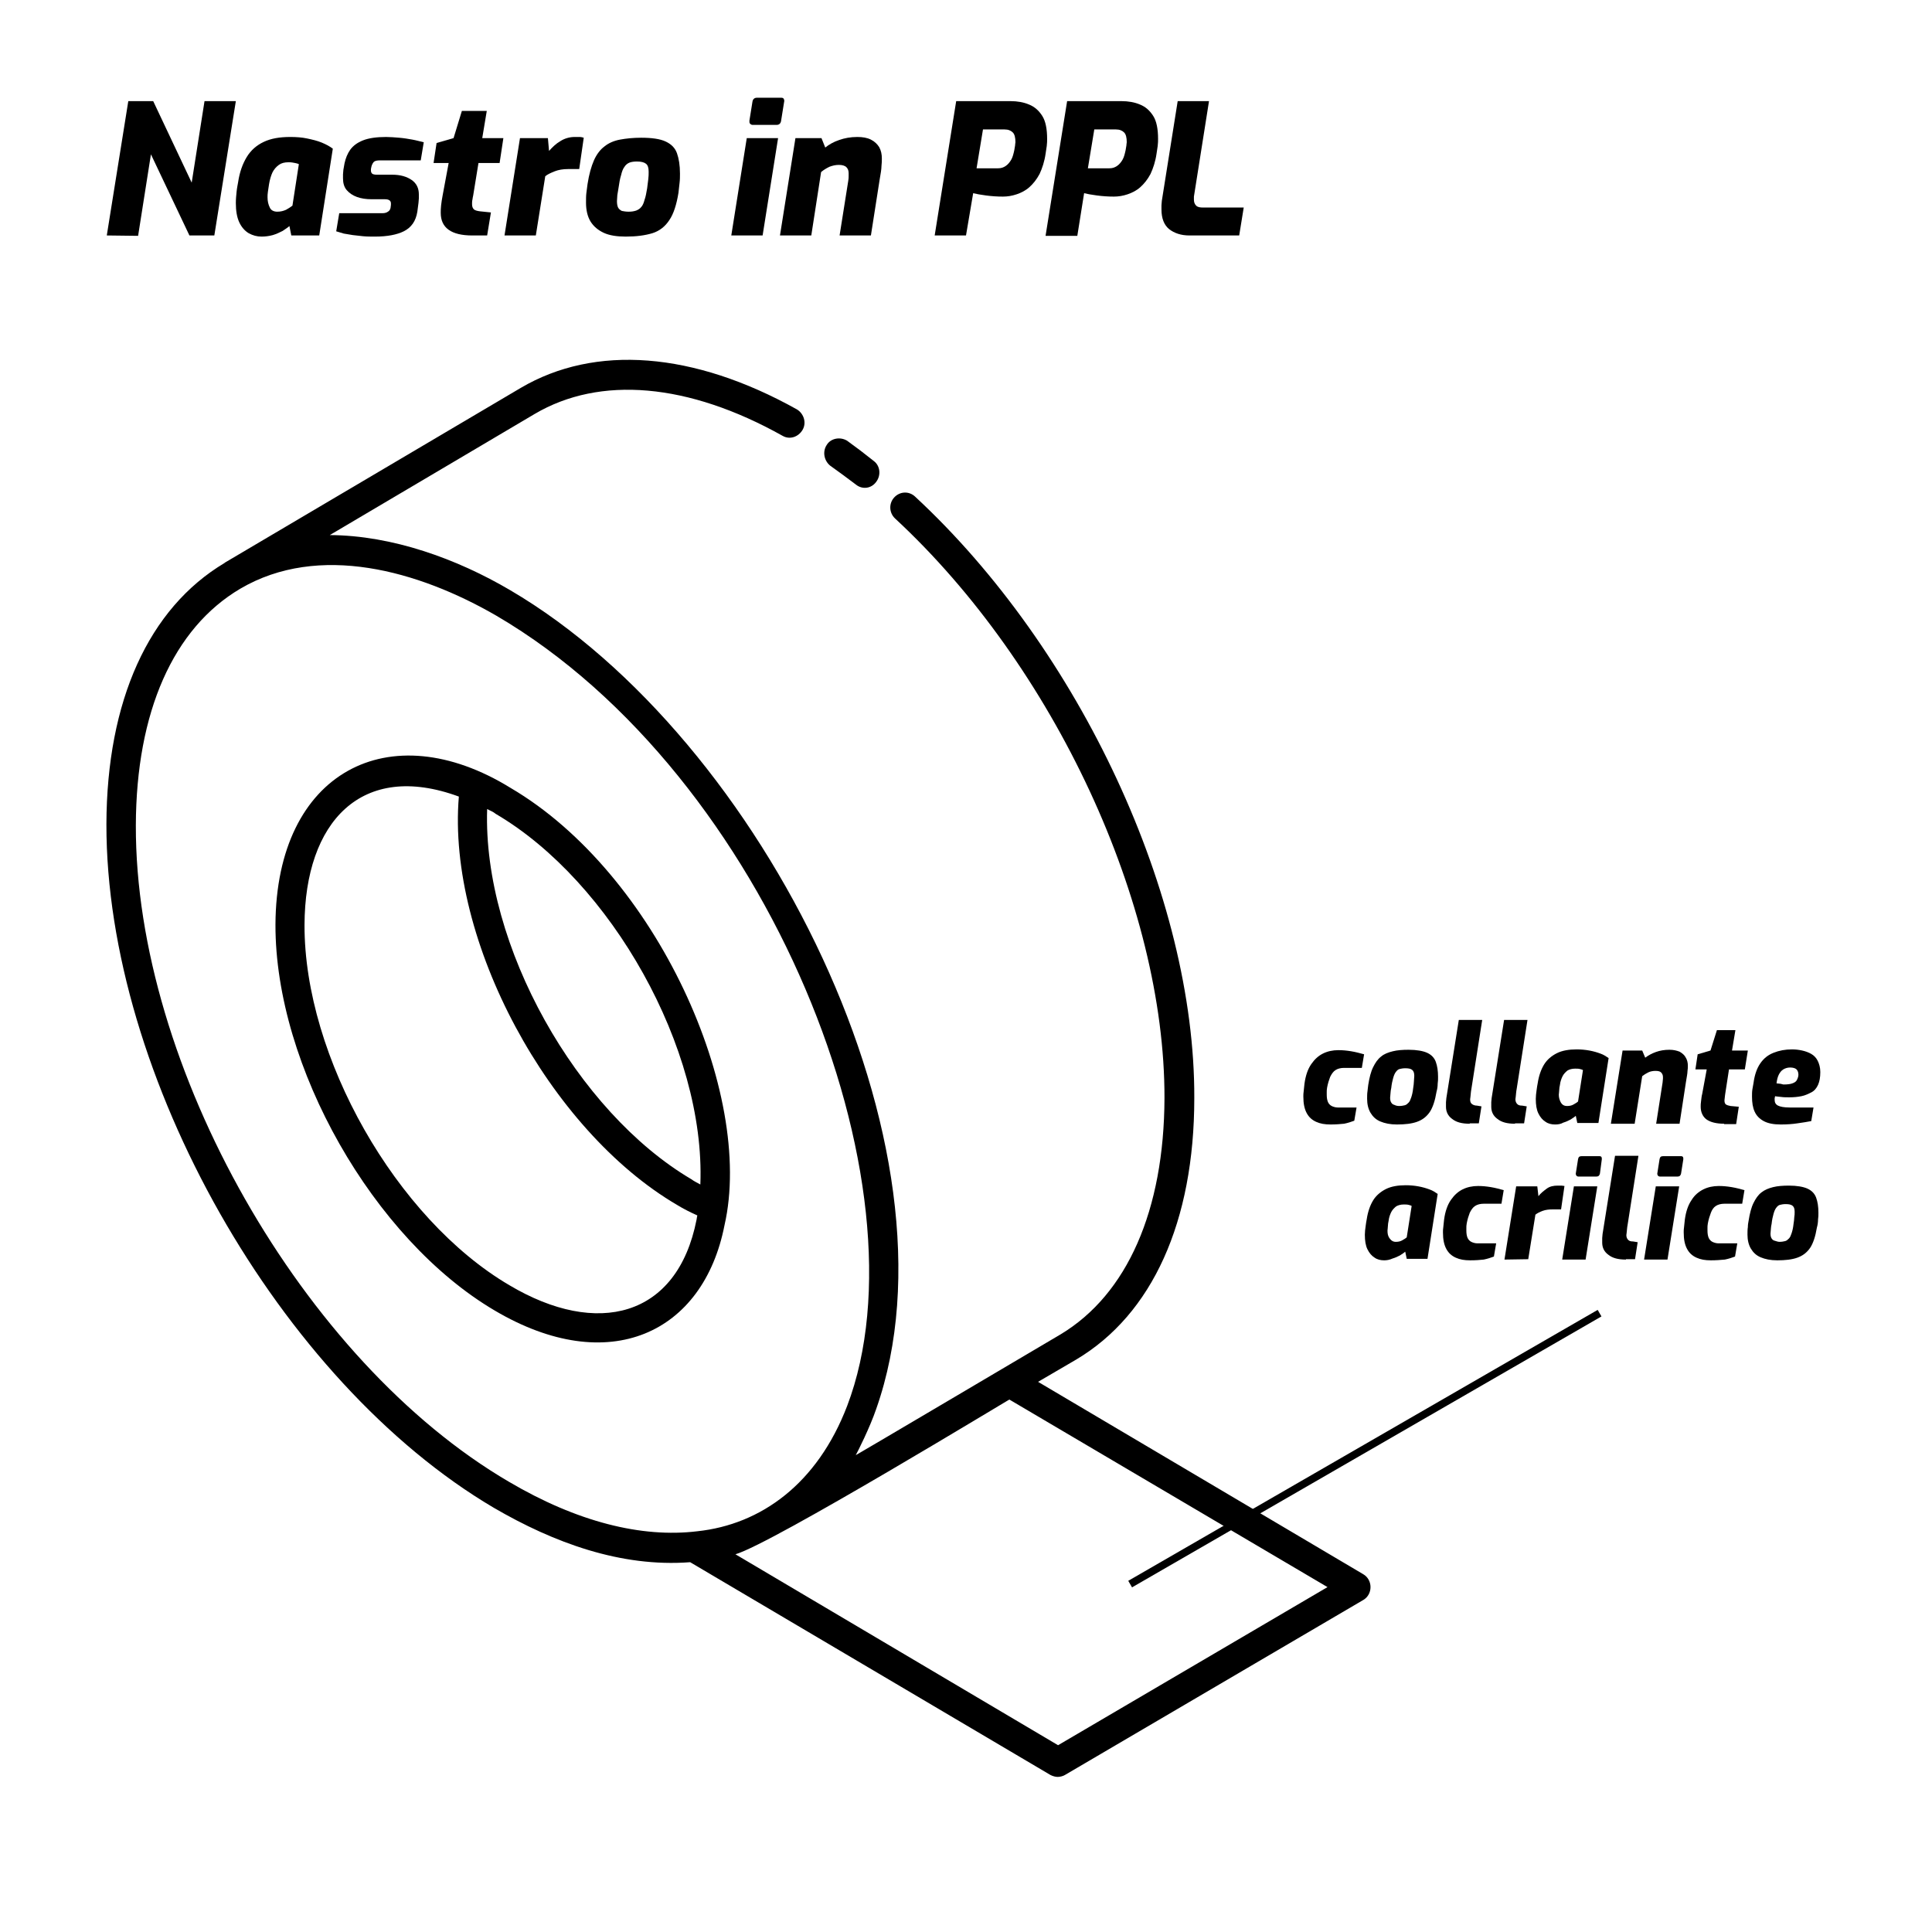 <?xml version="1.0" encoding="UTF-8"?> <!-- Generator: Adobe Illustrator 25.2.3, SVG Export Plug-In . SVG Version: 6.00 Build 0) --> <svg xmlns="http://www.w3.org/2000/svg" xmlns:xlink="http://www.w3.org/1999/xlink" version="1.1" id="Layer_1" x="0px" y="0px" viewBox="0 0 512 512" style="enable-background:new 0 0 512 512;" xml:space="preserve"> <style type="text/css"> .st0{fill:none;stroke:#000000;stroke-width:2;stroke-miterlimit:10;} </style> <g id="nastro"> <path d="M219.1,117.9c-1.2,1.8-0.7,4.2,0.9,5.5c2.4,1.7,4.4,3.2,6.8,5c1.7,1.4,4.1,1.1,5.4-0.7c1.3-1.7,1.1-4.2-0.6-5.5 c-2.5-2-4.6-3.6-7.1-5.4C222.7,115.7,220.2,116.1,219.1,117.9z"></path> <path d="M130.9,399.6c15.8,9.2,33.6,15.8,52,14.4l95.5,56.4c0.6,0.3,1.3,0.5,1.9,0.5s1.4-0.2,1.9-0.5l79.1-46.4 c1.2-0.7,1.9-2,1.9-3.4s-0.7-2.7-1.9-3.4l-86.2-51l10.1-5.9c20.2-12,31.3-36.6,31.3-69.3c0.2-53.4-30.3-118.9-74-159.4 c-1.6-1.5-4-1.4-5.5,0.2c-1.5,1.6-1.4,4.1,0.2,5.6c42.2,39.1,71.5,102.2,71.4,153.6c-0.1,29.8-9.9,52-27.5,62.6 c-0.7,0.4-58,34.3-54.3,32c0.4-0.7,3.7-7.2,5.4-12.2c24.2-68.7-29.8-177.6-97-217c-14.1-8.3-31.2-14.5-47.8-14.6l54.3-32.1 c17.3-10.2,40.7-8.2,65.7,5.8c1.9,1.1,4.2,0.3,5.3-1.6s0.3-4.3-1.5-5.4c-27.4-15.3-53.5-17.3-73.2-5.7l-78.4,46.3l-0.1,0.1 c-20.1,12-31.2,36.5-31.3,69.2C28.1,285.1,74.2,366.2,130.9,399.6z M267.5,370.9l84.3,49.7l-71.4,41.9l-85.5-50.6 C204.6,409.1,268.3,370.3,267.5,370.9z M63.7,156c20.8-12.2,47.2-4.8,67.9,7.2c72.2,42.3,115,151.4,92.9,209.4 c-7.9,20.6-22.8,31.4-39.7,33.2c-14.8,1.8-31.9-2.5-49.9-13.1c-54.6-31.9-99.1-110.1-98.9-174C36.1,188.7,45.9,166.5,63.7,156z"></path> <path d="M131.1,347.3c30.3,17.9,55.3,6,60.9-22.6c8-34.9-18-93.2-56.7-115.9C103.2,189,73.2,204.5,73,245 C72.9,282.6,99,328.4,131.1,347.3z M129.1,214.4c0.7,0.4,1.6,0.7,2.3,1.3c30.5,17.9,55.6,62.2,54.2,98.2c-0.7-0.4-1.6-0.8-2.4-1.4 C153,294.7,127.9,250.7,129.1,214.4z M121.6,211.1c-3.2,38.3,24,88.4,57.8,108.2c1.8,1.1,3.6,2,5.4,2.8c-0.1,0.3-0.1,0.6-0.2,1.1 c-5.1,26-26.4,31.2-49.6,17.4c-30-17.6-54.4-60.5-54.3-95.5C80.8,217.8,95.8,201.6,121.6,211.1z"></path> </g> <g> <g> <path d="M28.3,62.4L34,26.8h6.6l10.2,21.6l3.4-21.6h8.3l-5.7,35.6h-6.6L40,40.9l-3.4,21.6L28.3,62.4L28.3,62.4z"></path> <path d="M69.3,62.7c-1.2,0-2.3-0.3-3.4-0.9c-1-0.6-1.9-1.6-2.5-2.9c-0.6-1.3-0.9-3-0.9-5.1c0-1,0.1-2,0.2-3c0.1-1,0.3-1.9,0.4-2.5 c0.4-2.7,1.2-4.9,2.3-6.7s2.6-3.1,4.5-4s4.2-1.3,7-1.3c1.6,0,3.1,0.1,4.5,0.4c1.4,0.3,2.7,0.6,3.9,1.1c1.2,0.5,2.1,1,2.9,1.6 l-3.6,23h-7.4l-0.5-2.5c-0.4,0.4-1.1,0.8-1.8,1.3c-0.8,0.4-1.6,0.8-2.6,1.1C71.2,62.6,70.2,62.7,69.3,62.7z M73.5,56.1 c0.9,0,1.6-0.2,2.3-0.5c0.7-0.4,1.2-0.7,1.7-1.1l1.7-11c-0.2-0.1-0.5-0.2-1-0.3s-1-0.2-1.7-0.2c-1.1,0-1.9,0.2-2.6,0.7 s-1.3,1.2-1.7,2c-0.4,0.9-0.7,1.9-0.9,3.1c-0.1,0.7-0.2,1.4-0.3,2c-0.1,0.6-0.1,1.1-0.1,1.5c0,1,0.2,1.9,0.6,2.7 C71.8,55.7,72.5,56.1,73.5,56.1z"></path> <path d="M99.4,62.7c-1.2,0-2.2,0-3.2-0.1s-1.9-0.2-2.7-0.3c-0.8-0.1-1.6-0.3-2.4-0.4c-0.7-0.2-1.4-0.4-2-0.6l0.8-4.8h11.4 c0.6,0,1.1-0.1,1.5-0.4c0.4-0.2,0.6-0.6,0.7-1l0.1-0.8c0-0.2,0-0.3,0-0.3c0-0.1,0-0.1,0-0.1c0-0.7-0.5-1.1-1.6-1.1h-3.6 c-1.4,0-2.7-0.2-3.8-0.6c-1.1-0.4-2-1-2.7-1.8s-1-1.9-1-3.1c0-0.4,0-0.7,0-1.1c0-0.4,0.1-0.8,0.1-1.2l0.3-1.7 c0.3-1.4,0.8-2.6,1.5-3.6c0.8-1.1,1.9-1.9,3.4-2.5s3.6-0.9,6.1-0.9c1.1,0,2.2,0.1,3.5,0.2c1.2,0.1,2.4,0.3,3.5,0.5s2.1,0.5,3,0.7 l-0.8,4.8h-10.8c-0.7,0-1.2,0.1-1.5,0.3s-0.5,0.6-0.7,1.1l-0.1,0.4c0,0.2-0.1,0.3-0.1,0.5c0,0.1,0,0.3,0,0.4 c0,0.3,0.1,0.6,0.3,0.8c0.2,0.2,0.7,0.3,1.3,0.3h4.1c2.1,0,3.8,0.5,5.1,1.4c1.3,0.9,1.9,2.2,1.9,3.8c0,0.4,0,0.7,0,1.1 c0,0.4-0.1,0.8-0.1,1.2l-0.3,2.3c-0.4,2.5-1.6,4.2-3.6,5.2C105.2,62.2,102.6,62.7,99.4,62.7z"></path> <path d="M125.1,62.4c-2.7,0-4.8-0.5-6.2-1.5c-1.4-1-2.1-2.5-2.1-4.5c0-0.5,0-1.2,0.1-2s0.2-1.6,0.4-2.6l1.6-8.6h-4l0.8-5.3 l4.5-1.3l2.2-7.2h6.6l-1.2,7.2h5.6l-1,6.6h-5.6l-1.4,8.6c-0.1,0.3-0.1,0.6-0.2,1.1c-0.1,0.4-0.1,0.8-0.1,1.2 c0,0.7,0.2,1.1,0.5,1.4c0.4,0.3,0.9,0.4,1.6,0.5l2.9,0.3l-1,6.1H125.1z"></path> <path d="M133.7,62.4l4.1-25.8h7.4l0.3,3.4c0.9-1,1.8-1.9,3-2.6c1.1-0.7,2.4-1.1,3.8-1.1c0.5,0,0.9,0,1.3,0c0.4,0,0.8,0.1,1.1,0.2 l-1.2,8.3c-0.4,0-0.9,0-1.4,0s-1,0-1.5,0c-1.4,0-2.6,0.2-3.6,0.6c-1,0.4-1.9,0.8-2.5,1.3L142,62.4H133.7z"></path> <path d="M165.8,62.7c-2.3,0-4.3-0.3-5.8-1s-2.7-1.7-3.5-3s-1.2-3-1.2-5c0-1,0-1.8,0.1-2.6s0.2-1.6,0.3-2.3c0.4-2.6,1-4.7,1.7-6.3 s1.7-2.9,2.8-3.7c1.1-0.9,2.5-1.5,4.1-1.8s3.5-0.5,5.6-0.5c2.8,0,5,0.3,6.5,1s2.5,1.7,3,3.1c0.5,1.4,0.8,3.2,0.8,5.4 c0,0.7,0,1.6-0.1,2.4c-0.1,0.9-0.2,1.8-0.3,2.7c-0.5,3.1-1.3,5.6-2.4,7.2c-1.1,1.7-2.6,2.9-4.5,3.5 C170.9,62.4,168.6,62.7,165.8,62.7z M166.6,56.1c0.8,0,1.4-0.1,2-0.3c0.5-0.2,1-0.5,1.3-0.9c0.4-0.4,0.7-1.1,0.9-1.9 c0.3-0.8,0.5-1.9,0.7-3.1c0.1-0.9,0.2-1.7,0.3-2.4s0.1-1.4,0.1-2c0-1-0.2-1.7-0.7-2.1c-0.5-0.4-1.3-0.6-2.4-0.6 c-0.8,0-1.5,0.1-2,0.3s-1,0.6-1.3,1.1c-0.4,0.5-0.7,1.3-0.9,2.2c-0.3,0.9-0.5,2.1-0.7,3.5c-0.1,0.7-0.2,1.3-0.3,1.8 c0,0.5-0.1,1.1-0.1,1.6c0,0.7,0.1,1.3,0.3,1.7s0.6,0.7,1,0.9C165.3,56,165.9,56.1,166.6,56.1z"></path> <path d="M193.8,62.4l4.1-25.8h8.3l-4.1,25.8H193.8z M199.5,33.1c-0.3,0-0.5-0.1-0.7-0.3s-0.2-0.4-0.2-0.8l0.8-5 c0.1-0.7,0.5-1.1,1.2-1.1h6.4c0.4,0,0.6,0.1,0.7,0.3c0.1,0.2,0.2,0.5,0.1,0.8l-0.8,5c-0.1,0.7-0.5,1.1-1.2,1.1H199.5z"></path> <path d="M206.7,62.4l4.1-25.8h6.9l1,2.5c1-0.8,2.2-1.5,3.7-2c1.4-0.5,3-0.8,4.8-0.8c1.4,0,2.6,0.2,3.6,0.7s1.7,1.2,2.2,2 c0.5,0.9,0.7,1.9,0.7,3c0,0.6,0,1.2-0.1,2c0,0.8-0.2,2-0.5,3.7l-2.3,14.7h-8.3l2.3-14.5c0.1-0.5,0.1-1,0.1-1.3s0-0.5,0-0.7 c0-0.7-0.2-1.2-0.6-1.6c-0.4-0.4-1.1-0.6-2-0.6s-1.7,0.2-2.5,0.5c-0.8,0.4-1.5,0.8-2.2,1.4L215,62.4H206.7z"></path> <path d="M247.7,62.4l5.7-35.6h14.4c1.8,0,3.5,0.3,4.9,0.9c1.5,0.6,2.6,1.6,3.5,3s1.3,3.5,1.3,6.1c0,0.5,0,1.1-0.1,1.9 c-0.1,0.7-0.2,1.4-0.3,2c-0.3,2.1-0.9,3.9-1.6,5.4c-0.8,1.5-1.7,2.6-2.7,3.5s-2.2,1.5-3.4,1.9c-1.2,0.4-2.4,0.6-3.6,0.6 c-1.5,0-3-0.1-4.5-0.3s-2.6-0.4-3.4-0.6L256,62.4H247.7z M258.8,44.6h5.7c0.8,0,1.4-0.2,2-0.6c0.6-0.4,1.1-1,1.5-1.7 s0.6-1.6,0.8-2.5c0.1-0.4,0.1-0.8,0.2-1.2c0-0.4,0.1-0.7,0.1-0.9c0-1.2-0.2-2.1-0.7-2.6s-1.2-0.8-2.2-0.8h-5.7L258.8,44.6z"></path> <path d="M277.1,62.4l5.7-35.6h14.4c1.8,0,3.5,0.3,4.9,0.9c1.5,0.6,2.6,1.6,3.5,3s1.3,3.5,1.3,6.1c0,0.5,0,1.1-0.1,1.9 c-0.1,0.7-0.2,1.4-0.3,2c-0.3,2.1-0.9,3.9-1.6,5.4c-0.8,1.5-1.7,2.6-2.7,3.5s-2.2,1.5-3.4,1.9c-1.2,0.4-2.4,0.6-3.6,0.6 c-1.5,0-3-0.1-4.5-0.3s-2.6-0.4-3.4-0.6l-1.8,11.3h-8.4V62.4z M288.3,44.6h5.7c0.8,0,1.4-0.2,2-0.6c0.6-0.4,1.1-1,1.5-1.7 s0.6-1.6,0.8-2.5c0.1-0.4,0.1-0.8,0.2-1.2c0-0.4,0.1-0.7,0.1-0.9c0-1.2-0.2-2.1-0.7-2.6s-1.2-0.8-2.2-0.8H290L288.3,44.6z"></path> <path d="M315.2,62.4c-2.2,0-4-0.6-5.4-1.7c-1.3-1.1-2-2.8-2-5.2c0-0.4,0-0.7,0-1.1c0-0.4,0.1-0.8,0.1-1.2l4.2-26.4h8.3l-4,25.3 c0,0.2,0,0.3,0,0.4c0,0.1,0,0.2,0,0.4c0,0.7,0.2,1.2,0.6,1.6s1,0.5,1.9,0.5h10.7l-1.2,7.4H315.2z"></path> </g> </g> <g> <g> <path d="M352.6,298c-1.5,0-2.7-0.2-3.8-0.7c-1.1-0.5-1.9-1.2-2.5-2.3c-0.6-1.1-0.9-2.5-0.9-4.4c0-0.4,0-0.9,0.1-1.5 s0.1-1.3,0.2-1.9c0.3-2.2,0.9-3.9,1.8-5.2s1.9-2.2,3.1-2.8c1.2-0.6,2.6-0.9,4.1-0.9c1.1,0,2.2,0.1,3.4,0.3 c1.2,0.2,2.3,0.5,3.4,0.8l-0.6,3.6h-4.7c-0.9,0-1.7,0.2-2.3,0.6c-0.6,0.4-1,1-1.4,1.8c-0.3,0.8-0.6,1.7-0.8,2.8 c-0.1,0.5-0.1,0.9-0.1,1.2c0,0.3,0,0.5,0,0.7c0,0.8,0.1,1.4,0.3,1.9c0.2,0.5,0.6,0.9,1,1.1s1,0.4,1.6,0.4h5l-0.6,3.5 c-0.8,0.3-1.7,0.6-2.7,0.8C355.2,297.9,354,298,352.6,298z"></path> <path d="M370.2,298c-1.8,0-3.2-0.3-4.4-0.8c-1.2-0.5-2-1.3-2.6-2.3s-0.9-2.3-0.9-3.7c0-0.7,0-1.4,0.1-2s0.1-1.2,0.2-1.7 c0.3-1.9,0.7-3.5,1.3-4.7c0.6-1.2,1.2-2.1,2.1-2.8c0.8-0.7,1.9-1.1,3.1-1.4s2.6-0.4,4.2-0.4c2.1,0,3.8,0.3,4.9,0.8 s1.9,1.3,2.3,2.4s0.6,2.4,0.6,4c0,0.6,0,1.2-0.1,1.8c0,0.7-0.1,1.4-0.3,2.1c-0.4,2.4-1,4.2-1.8,5.4c-0.9,1.3-2,2.1-3.4,2.6 C374.1,297.8,372.3,298,370.2,298z M370.8,293.1c0.6,0,1.1-0.1,1.5-0.2s0.7-0.4,1-0.7s0.5-0.8,0.7-1.4s0.4-1.4,0.5-2.4 c0.1-0.7,0.2-1.3,0.2-1.8s0.1-1,0.1-1.5c0-0.8-0.2-1.3-0.6-1.6s-1-0.4-1.8-0.4c-0.6,0-1.1,0.1-1.5,0.2s-0.7,0.4-1,0.8 s-0.5,0.9-0.7,1.6s-0.4,1.6-0.5,2.6c-0.1,0.5-0.2,1-0.2,1.4s-0.1,0.8-0.1,1.2c0,0.6,0.1,1,0.3,1.3c0.2,0.3,0.4,0.5,0.8,0.6 C369.9,293,370.3,293.1,370.8,293.1z"></path> <path d="M389.5,297.8c-2.1,0-3.6-0.4-4.7-1.3c-1.1-0.8-1.6-1.9-1.6-3.2c0-0.4,0-0.8,0-1.2c0-0.4,0.1-0.7,0.1-1.1l3.3-20.7h6.2 l-2.9,18.5c0,0.1-0.1,0.4-0.1,0.7c0,0.3-0.1,0.7-0.1,1s-0.1,0.6-0.1,0.8c0,0.6,0.1,1,0.5,1.3c0.3,0.2,0.7,0.4,1.3,0.4l1.2,0.2 l-0.7,4.5h-2.4V297.8z"></path> <path d="M401.5,297.8c-2.1,0-3.6-0.4-4.7-1.3c-1.1-0.8-1.6-1.9-1.6-3.2c0-0.4,0-0.8,0-1.2c0-0.4,0.1-0.7,0.1-1.1l3.3-20.7h6.2 l-2.9,18.5c0,0.1-0.1,0.4-0.1,0.7c0,0.3-0.1,0.7-0.1,1s-0.1,0.6-0.1,0.8c0,0.6,0.2,1,0.5,1.3s0.7,0.4,1.3,0.4l1.2,0.2l-0.7,4.5 h-2.4V297.8z"></path> <path d="M412.1,298c-0.9,0-1.8-0.2-2.5-0.7c-0.8-0.5-1.4-1.2-1.9-2.2s-0.7-2.3-0.7-3.9c0-0.7,0.1-1.5,0.2-2.2 c0.1-0.8,0.2-1.4,0.3-1.9c0.3-2,0.9-3.7,1.7-5c0.8-1.3,2-2.3,3.4-3s3.2-1,5.2-1c1.2,0,2.3,0.1,3.4,0.3c1.1,0.2,2.1,0.5,2.9,0.8 c0.9,0.3,1.6,0.8,2.2,1.2l-2.7,17.2H418l-0.4-1.9c-0.3,0.3-0.8,0.6-1.4,1c-0.6,0.3-1.2,0.6-1.9,0.8 C413.6,297.9,412.9,298,412.1,298z M415.3,293.1c0.6,0,1.2-0.1,1.7-0.4s0.9-0.5,1.2-0.8l1.3-8.3c-0.1-0.1-0.4-0.2-0.8-0.3 c-0.4-0.1-0.8-0.1-1.3-0.1c-0.8,0-1.5,0.2-2,0.5c-0.5,0.4-1,0.9-1.3,1.5s-0.6,1.4-0.7,2.3c-0.1,0.5-0.2,1-0.2,1.5 s-0.1,0.8-0.1,1.1c0,0.8,0.2,1.4,0.5,2C414,292.8,414.5,293.1,415.3,293.1z"></path> <path d="M426.9,297.8l3.1-19.4h5.2l0.8,1.9c0.8-0.6,1.7-1.1,2.8-1.5c1.1-0.4,2.3-0.6,3.6-0.6c1.1,0,1.9,0.2,2.7,0.5 c0.7,0.4,1.3,0.9,1.6,1.5c0.4,0.6,0.6,1.4,0.6,2.2c0,0.4,0,0.9-0.1,1.5c0,0.6-0.2,1.5-0.4,2.8l-1.7,11.1h-6.2l1.7-10.9 c0-0.4,0.1-0.7,0.1-1c0-0.2,0-0.4,0-0.5c0-0.5-0.2-0.9-0.5-1.2c-0.3-0.3-0.8-0.4-1.5-0.4c-0.6,0-1.3,0.1-1.9,0.4s-1.1,0.6-1.6,1 l-2,12.6H426.9z"></path> <path d="M456.9,297.8c-2,0-3.6-0.4-4.6-1.1s-1.6-1.9-1.6-3.4c0-0.4,0-0.9,0.1-1.5s0.1-1.2,0.3-1.9l1.2-6.5h-3l0.6-4l3.4-1l1.7-5.4 h4.9l-0.9,5.4h4.2l-0.8,5h-4.2l-1,6.5c0,0.2-0.1,0.5-0.1,0.8s-0.1,0.6-0.1,0.9c0,0.5,0.1,0.9,0.4,1.1s0.7,0.3,1.2,0.4l2.2,0.2 l-0.7,4.6h-3.2V297.8z"></path> <path d="M471.9,298c-1.9,0-3.4-0.3-4.5-0.9s-1.9-1.4-2.4-2.5s-0.7-2.4-0.7-4c0-0.6,0-1.3,0.1-1.9s0.2-1.2,0.3-1.7 c0.3-2.2,0.9-3.9,1.8-5.2s2-2.2,3.5-2.8s3.1-0.9,4.9-0.9c0.9,0,1.8,0.1,2.7,0.3c0.9,0.2,1.7,0.5,2.4,0.9c0.7,0.4,1.3,1,1.7,1.8 c0.4,0.8,0.7,1.8,0.7,3c0,1.4-0.2,2.5-0.6,3.4s-1,1.6-1.8,2s-1.6,0.8-2.6,1s-2,0.3-3.2,0.3c-0.8,0-1.5,0-2.2-0.1s-1.2-0.1-1.6-0.2 c0,0.1,0,0.3-0.1,0.5c0,0.2,0,0.4,0,0.5c0,0.7,0.3,1.2,0.9,1.5s1.6,0.5,3.1,0.5h6.3l-0.6,3.6c-1,0.2-2.3,0.4-3.7,0.6 C475,297.9,473.5,298,471.9,298z M472.7,287.4c1,0,1.8-0.1,2.3-0.3c0.6-0.2,1-0.5,1.2-0.9s0.4-0.9,0.4-1.4c0-0.6-0.2-1.1-0.5-1.4 s-0.9-0.5-1.7-0.5c-0.7,0-1.3,0.2-1.8,0.5s-0.9,0.8-1.2,1.4c-0.3,0.6-0.5,1.4-0.6,2.3c0.3,0,0.6,0.1,0.9,0.1 S472.4,287.4,472.7,287.4z"></path> <path d="M366.8,334c-0.9,0-1.8-0.2-2.5-0.7c-0.8-0.5-1.4-1.2-1.9-2.2s-0.7-2.3-0.7-3.9c0-0.7,0.1-1.5,0.2-2.2 c0.1-0.8,0.2-1.4,0.3-1.9c0.3-2,0.9-3.7,1.7-5c0.8-1.3,2-2.3,3.4-3s3.2-1,5.2-1c1.2,0,2.3,0.1,3.4,0.3s2.1,0.5,2.9,0.8 c0.9,0.3,1.6,0.8,2.2,1.2l-2.7,17.2h-5.5l-0.4-1.9c-0.3,0.3-0.8,0.6-1.4,1c-0.6,0.3-1.2,0.6-1.9,0.8 C368.2,333.9,367.5,334,366.8,334z M369.9,329.1c0.6,0,1.2-0.1,1.7-0.4s0.9-0.5,1.2-0.8l1.3-8.3c-0.1-0.1-0.4-0.2-0.8-0.3 c-0.4-0.1-0.8-0.1-1.3-0.1c-0.8,0-1.5,0.2-2,0.5c-0.5,0.4-1,0.9-1.3,1.5s-0.6,1.4-0.7,2.3c-0.1,0.5-0.2,1-0.2,1.5 s-0.1,0.8-0.1,1.1c0,0.8,0.1,1.4,0.5,2C368.7,328.8,369.2,329.1,369.9,329.1z"></path> <path d="M389.6,334c-1.5,0-2.7-0.2-3.8-0.7c-1.1-0.5-1.9-1.2-2.5-2.3c-0.6-1.1-0.9-2.5-0.9-4.4c0-0.4,0-0.9,0.1-1.5 s0.1-1.3,0.2-1.9c0.3-2.2,0.9-3.9,1.8-5.2s1.9-2.2,3.1-2.8c1.2-0.6,2.6-0.9,4.1-0.9c1.1,0,2.2,0.1,3.4,0.3 c1.2,0.2,2.3,0.5,3.4,0.8l-0.6,3.6h-4.7c-0.9,0-1.7,0.2-2.3,0.6c-0.6,0.4-1,1-1.4,1.8c-0.3,0.8-0.6,1.7-0.8,2.8 c-0.1,0.5-0.1,0.9-0.1,1.2c0,0.3,0,0.5,0,0.7c0,0.8,0.1,1.4,0.3,1.9c0.2,0.5,0.6,0.9,1,1.1s1,0.4,1.6,0.4h5l-0.6,3.5 c-0.8,0.3-1.7,0.6-2.7,0.8C392.3,333.9,391.1,334,389.6,334z"></path> <path d="M398.7,333.8l3.1-19.4h5.6l0.3,2.6c0.6-0.8,1.4-1.4,2.2-2s1.8-0.8,2.9-0.8c0.4,0,0.7,0,1,0s0.6,0.1,0.8,0.1l-0.9,6.2 c-0.3,0-0.7,0-1.1,0s-0.7,0-1.1,0c-1,0-1.9,0.1-2.7,0.4c-0.8,0.3-1.4,0.6-1.9,1l-1.9,11.8L398.7,333.8L398.7,333.8z"></path> <path d="M414,333.8l3.1-19.4h6.2l-3.1,19.4H414z M418.3,311.8c-0.2,0-0.4-0.1-0.5-0.2s-0.2-0.3-0.2-0.6l0.6-3.8 c0.1-0.6,0.4-0.8,0.9-0.8h4.8c0.3,0,0.4,0.1,0.5,0.2c0.1,0.2,0.1,0.4,0.1,0.6L424,311c-0.1,0.5-0.4,0.8-0.9,0.8H418.3z"></path> <path d="M430.9,333.8c-2.1,0-3.6-0.4-4.7-1.3c-1.1-0.8-1.6-1.9-1.6-3.2c0-0.4,0-0.8,0-1.2c0-0.4,0.1-0.7,0.1-1.1l3.3-20.7h6.2 l-2.9,18.5c0,0.1-0.1,0.4-0.1,0.7c0,0.3-0.1,0.7-0.1,1s-0.1,0.6-0.1,0.8c0,0.6,0.2,1,0.5,1.3s0.7,0.4,1.3,0.4l1.2,0.2l-0.7,4.5 h-2.4V333.8z"></path> <path d="M435.7,333.8l3.1-19.4h6.2l-3.1,19.4H435.7z M439.9,311.8c-0.2,0-0.4-0.1-0.5-0.2s-0.2-0.3-0.2-0.6l0.6-3.8 c0.1-0.6,0.4-0.8,0.9-0.8h4.8c0.3,0,0.4,0.1,0.5,0.2c0.1,0.2,0.1,0.4,0.1,0.6l-0.6,3.8c-0.1,0.5-0.4,0.8-0.9,0.8H439.9z"></path> <path d="M453.4,334c-1.5,0-2.7-0.2-3.8-0.7c-1.1-0.5-1.9-1.2-2.5-2.3c-0.6-1.1-0.9-2.5-0.9-4.4c0-0.4,0-0.9,0.1-1.5 s0.1-1.3,0.2-1.9c0.3-2.2,0.9-3.9,1.8-5.2c0.8-1.3,1.9-2.2,3.1-2.8s2.6-0.9,4.1-0.9c1.1,0,2.2,0.1,3.4,0.3 c1.2,0.2,2.3,0.5,3.4,0.8l-0.6,3.6H457c-0.9,0-1.7,0.2-2.3,0.6c-0.6,0.4-1,1-1.3,1.8s-0.6,1.7-0.8,2.8c-0.1,0.5-0.1,0.9-0.1,1.2 c0,0.3,0,0.5,0,0.7c0,0.8,0.1,1.4,0.3,1.9c0.2,0.5,0.6,0.9,1,1.1s1,0.4,1.6,0.4h5l-0.6,3.5c-0.8,0.3-1.7,0.6-2.7,0.8 C456,333.9,454.8,334,453.4,334z"></path> <path d="M471,334c-1.8,0-3.2-0.3-4.4-0.8c-1.2-0.5-2-1.3-2.6-2.3s-0.9-2.3-0.9-3.7c0-0.7,0-1.4,0.1-2c0-0.6,0.1-1.2,0.2-1.7 c0.3-1.9,0.7-3.5,1.3-4.7c0.6-1.2,1.2-2.1,2.1-2.8s1.9-1.1,3.1-1.4s2.6-0.4,4.2-0.4c2.1,0,3.8,0.3,4.9,0.8s1.9,1.3,2.3,2.4 s0.6,2.4,0.6,4c0,0.6,0,1.2-0.1,1.8c0,0.7-0.1,1.4-0.3,2.1c-0.4,2.4-1,4.2-1.8,5.4c-0.9,1.3-2,2.1-3.4,2.6 C474.9,333.8,473.1,334,471,334z M471.6,329.1c0.6,0,1.1-0.1,1.5-0.2s0.7-0.4,1-0.7c0.3-0.3,0.5-0.8,0.7-1.4s0.4-1.4,0.5-2.4 c0.1-0.7,0.2-1.3,0.2-1.8c0.1-0.5,0.1-1,0.1-1.5c0-0.8-0.2-1.3-0.6-1.6c-0.4-0.3-1-0.4-1.8-0.4c-0.6,0-1.1,0.1-1.5,0.2 s-0.7,0.4-1,0.8s-0.5,0.9-0.7,1.6s-0.4,1.6-0.5,2.6c-0.1,0.5-0.2,1-0.2,1.4s-0.1,0.8-0.1,1.2c0,0.6,0.1,1,0.3,1.3 c0.2,0.3,0.4,0.5,0.8,0.6S471.1,329.1,471.6,329.1z"></path> </g> </g> <line class="st0" x1="423.9" y1="348" x2="299.5" y2="419.8"></line> </svg> 